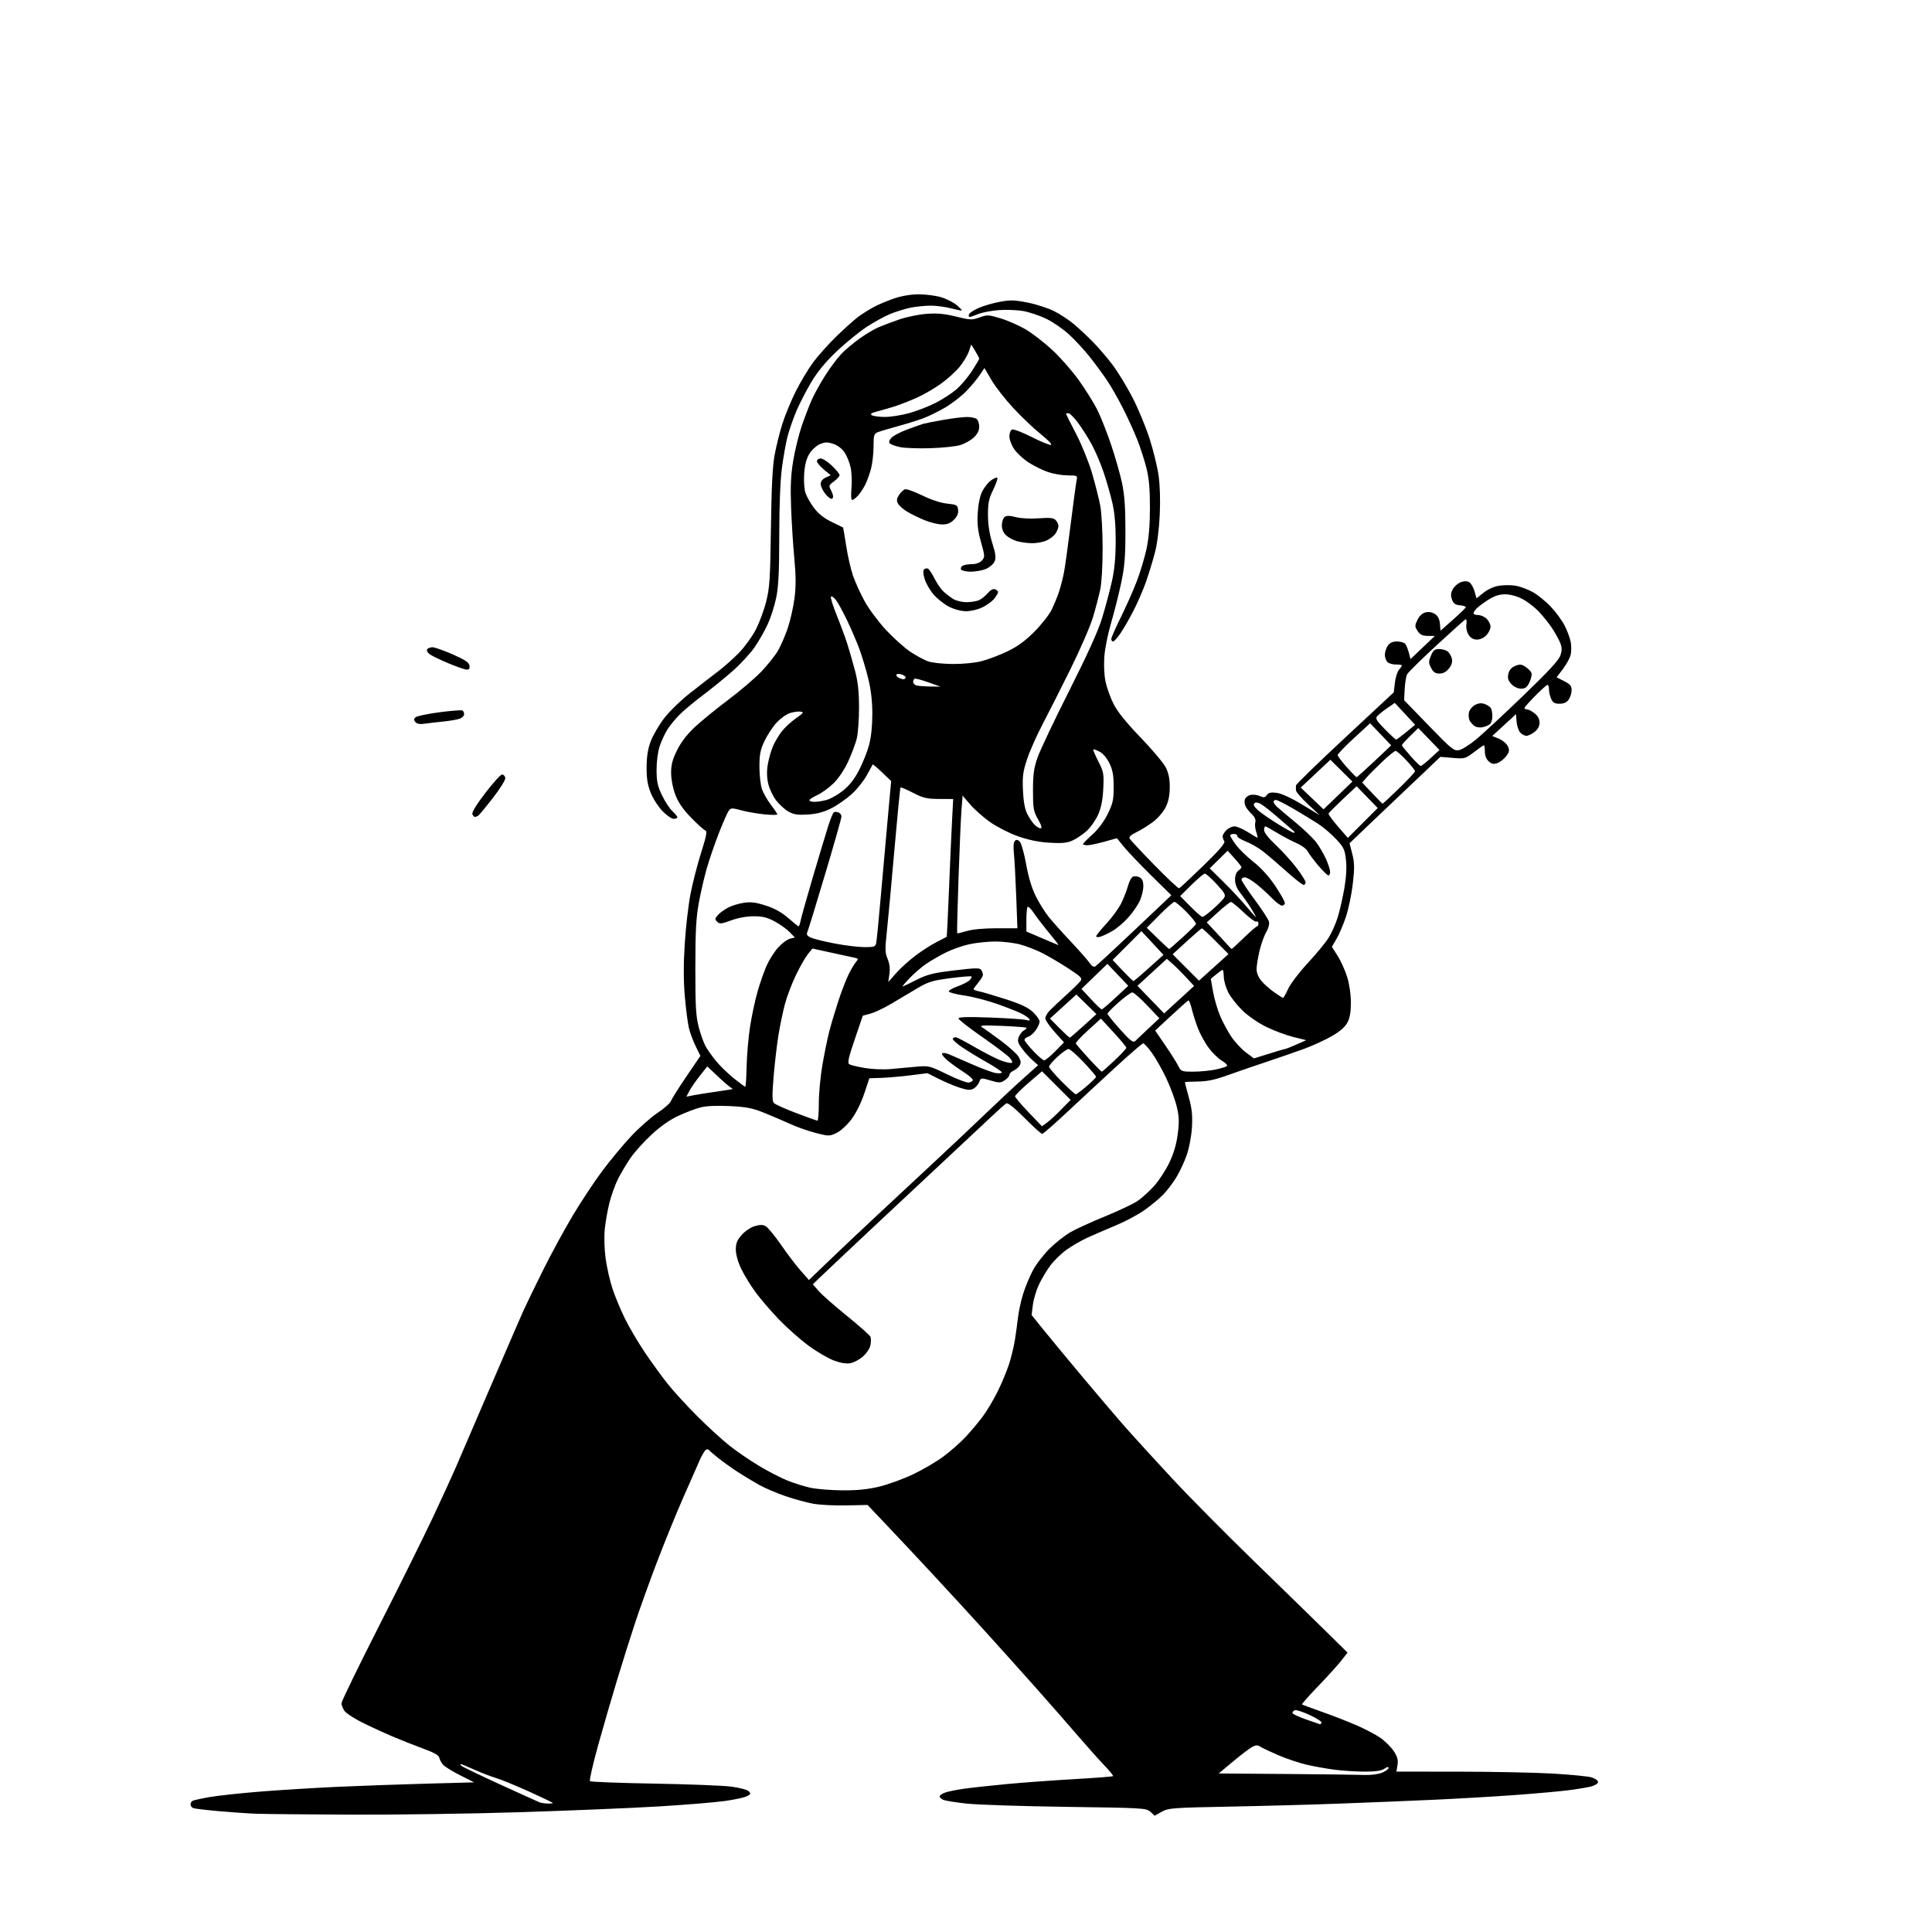 <svg version="1.1" xmlns="http://www.w3.org/2000/svg" xmlns:xlink="http://www.w3.org/1999/xlink" width="1024" height="1024" viewBox="0 0 1024 1024"><path stroke="none" fill="black" fill-rule="evenodd" d="M185.81,961.801C162.539,961.692 140.125,961.479 136.0,961.328C131.875,961.177 122.961,960.567 116.191,959.973C109.421,959.378 103.233,958.643 102.441,958.339C101.648,958.035 101.0,957.186 101.0,956.452C101.0,955.718 101.437,954.848 101.972,954.517C102.507,954.187 106.581,953.277 111.026,952.495C115.471,951.714 127.746,950.389 138.304,949.551C148.862,948.712 167.175,947.587 179.0,947.049C190.825,946.512 211.935,945.76 225.911,945.379L251.322,944.685L243.911,940.953C239.835,938.901 235.759,936.384 234.853,935.361C233.948,934.337 233.048,932.665 232.853,931.643C232.606,930.343 230.104,928.915 224.5,926.874C220.1,925.273 212.675,922.331 208.0,920.339C203.325,918.346 196.046,914.992 191.825,912.885C187.604,910.777 183.442,908.041 182.575,906.804C181.709,905.567 181.0,903.741 181.0,902.746C181.0,901.751 189.97,883.289 200.934,861.718C211.898,840.148 224.777,814.175 229.553,804.0C234.329,793.825 239.694,782.125 241.474,778.0C243.254,773.875 251.483,754.75 259.759,735.5C268.035,716.25 275.927,698.01 277.295,694.967C278.663,691.924 283.349,682.249 287.708,673.467C292.067,664.685 299.277,651.425 303.73,644.0C308.183,636.575 315.195,626.0 319.312,620.5C323.43,615.0 330.198,606.852 334.353,602.393C338.508,597.935 344.855,592.31 348.457,589.893C352.06,587.477 355.284,584.638 355.623,583.585C355.962,582.532 359.613,576.712 363.736,570.653L371.233,559.635L368.738,554.568C367.366,551.78 365.742,547.404 365.13,544.842C364.518,542.281 363.547,534.76 362.971,528.129C362.257,519.903 362.241,511.058 362.922,500.286C363.471,491.604 364.843,479.721 365.971,473.881C367.099,468.041 369.638,458.156 371.614,451.916C374.411,443.085 374.907,440.48 373.854,440.169C373.109,439.949 369.726,436.913 366.336,433.422C362.013,428.97 359.511,425.346 357.96,421.287C356.65,417.86 355.732,413.179 355.707,409.81C355.676,405.383 356.372,402.686 358.845,397.664C360.969,393.349 364.099,389.266 368.282,385.354C371.724,382.134 379.707,375.625 386.02,370.889C392.334,366.153 400.233,359.403 403.574,355.889C406.915,352.375 410.858,347.427 412.335,344.894C413.812,342.361 416.141,336.997 417.509,332.973C418.877,328.95 420.491,321.798 421.095,317.079C421.91,310.707 421.888,305.284 421.007,296.0C420.355,289.125 419.582,276.893 419.289,268.818C418.885,257.676 419.162,251.712 420.438,244.078C421.363,238.546 423.387,230.303 424.936,225.76C426.485,221.217 428.902,214.927 430.307,211.782C431.712,208.637 434.962,202.787 437.53,198.782C440.098,194.777 443.841,189.77 445.849,187.656C447.857,185.542 452.2,181.877 455.5,179.512C458.8,177.147 463.3,174.444 465.5,173.506C467.7,172.567 472.65,170.702 476.5,169.361C480.35,168.02 486.875,166.665 491.0,166.351C496.662,165.919 500.507,166.271 506.691,167.787C514.316,169.656 515.181,169.687 519.223,168.234C523.303,166.766 523.982,166.801 530.532,168.804C534.364,169.977 540.352,172.631 543.837,174.703C547.323,176.775 553.635,181.686 557.864,185.615C562.094,189.544 568.4,196.751 571.879,201.63C575.357,206.508 579.69,213.443 581.508,217.041C583.327,220.638 586.632,228.963 588.854,235.541C591.076,242.118 593.705,251.325 594.697,256.0C596.032,262.296 596.498,268.908 596.493,281.5C596.488,295.561 596.08,300.401 594.13,309.5C592.834,315.55 590.457,324.932 588.848,330.35C587.239,335.767 585.658,343.642 585.335,347.85C584.991,352.333 585.241,357.868 585.939,361.219C586.593,364.365 588.5,369.683 590.176,373.036C592.264,377.214 596.764,382.811 604.473,390.817C610.66,397.242 616.685,404.395 617.861,406.71C619.366,409.673 620.0,412.765 620,417.144C620,421.429 619.344,424.724 617.894,427.72C616.728,430.127 613.792,433.594 611.32,435.482C608.863,437.358 604.861,439.857 602.426,441.036C599.331,442.534 598.226,443.58 598.75,444.515C599.163,445.25 605.046,451.537 611.825,458.484C618.604,465.432 624.524,470.978 624.98,470.808C625.436,470.639 631.195,465.26 637.779,458.857C646.41,450.462 649.51,446.835 648.89,445.857C648.417,445.11 648.024,443.938 648.015,443.25C648.007,442.563 648.9,441.1 650.0,440.0C651.1,438.9 653.037,438 654.304,438.0C655.572,438 658.737,439.35 661.339,441C663.941,442.65 666.255,444 666.483,444C666.71,444 666.421,442.636 665.839,440.969C665.258,439.302 665.027,437.003 665.326,435.861C665.684,434.492 665.096,433.053 663.599,431.642C662.351,430.464 660.864,428.649 660.295,427.608C659.727,426.567 659.481,424.875 659.75,423.847C660.019,422.819 661.343,421.701 662.693,421.362C664.043,421.023 666.292,421.268 667.69,421.905C669.804,422.868 670.441,422.779 671.464,421.38C672.404,420.095 673.661,419.825 676.771,420.242C679.231,420.572 684.542,423.026 690.173,426.433L699.5,432.078L693.285,426.289C689.866,423.105 687,419.825 686.916,419.0C686.832,418.175 686.816,416.968 686.882,416.318C686.947,415.667 698.638,404.298 712.863,391.051L738.725,366.967L739.332,361.847C739.665,359.03 740.627,355.964 741.469,355.034C742.311,354.104 743.0,353.071 743.0,352.738C743.0,352.406 741.666,352.172 740.035,352.218C738.404,352.264 736.379,351.729 735.535,351.029C734.691,350.328 734,348.56 734,347.1C734,345.64 734.701,343.445 735.557,342.223C736.634,340.685 738.136,340 740.434,340.0C742.261,340 744.22,340.562 744.787,341.25C745.355,341.938 746.217,344.039 746.703,345.92L747.586,349.34L754.043,343.205L760.5,337.07L756.773,337.035C753.899,337.008 752.662,336.414 751.367,334.438C749.825,332.084 749.817,331.607 751.267,328.566C752.262,326.479 753.838,325.007 755.529,324.582C757.255,324.149 759.044,324.454 760.545,325.437C762.144,326.485 762.975,328.116 763.189,330.626L763.5,334.287L770.171,328.394C773.841,325.152 776.878,322.191 776.921,321.813C776.965,321.436 775.546,320.986 773.768,320.813C771.258,320.57 770.316,319.87 769.551,317.682C768.813,315.57 768.941,314.195 770.064,312.195C770.888,310.727 772.809,309.088 774.334,308.552C776.204,307.894 777.657,307.925 778.801,308.646C779.733,309.234 780.964,311.382 781.535,313.418L782.574,317.12L786.361,314.11C788.651,312.291 791.918,310.835 794.62,310.43C797.08,310.061 800.958,310.058 803.239,310.422C805.52,310.787 809.554,312.265 812.204,313.708C814.854,315.15 819.221,318.655 821.909,321.497C824.597,324.34 827.931,328.903 829.317,331.638C830.702,334.373 832.142,338.238 832.515,340.227C832.888,342.216 832.885,345.246 832.509,346.96C832.132,348.675 830.296,352.079 828.428,354.526L825.032,358.976L829.016,361.008C832.207,362.636 833.0,363.59 833.0,365.798C833,367.314 832.299,369.555 831.443,370.777C830.372,372.307 828.863,373 826.604,373.0C824.056,373 823.061,372.429 822.161,370.453C821.522,369.052 821,366.802 821.0,365.453C821.0,364.104 820.648,363 820.219,363C819.789,363 816.864,365.601 813.719,368.779C810.573,371.957 808.0,374.882 808.0,375.279C808.0,375.676 808.614,376.0 809.365,376C810.116,376 811.916,376.933 813.365,378.073C815.112,379.447 816,381.107 816.0,383C816.0,384.893 815.112,386.553 813.365,387.927C811.916,389.067 809.961,390.0 809.02,390C808.08,390 806.598,389.213 805.729,388.25C804.859,387.288 804.002,384.701 803.824,382.503L803.5,378.505L797.218,384.29L790.936,390.075L794.502,391.565C796.463,392.385 798.581,394.181 799.208,395.557C800.159,397.645 800.013,398.507 798.322,400.779C797.207,402.276 795.118,403.92 793.678,404.432C791.634,405.161 790.616,404.962 789.03,403.527C787.761,402.378 787,400.437 787.0,398.345C787.0,396.505 786.779,395.0 786.509,395C786.238,395 783.88,396.631 781.268,398.625C776.664,402.14 776.321,402.233 769.969,401.701L763.419,401.151L756.459,407.791C752.632,411.443 745.666,418.046 740.98,422.465C736.293,426.884 728.597,434.201 723.877,438.725L715.296,446.95L716.737,452.611C717.931,457.297 717.979,460.015 717.016,468.386C716.377,473.949 714.743,481.826 713.387,485.89C712.03,489.955 709.796,495.199 708.421,497.544L705.922,501.808L708.997,506.654C710.688,509.319 712.956,514.36 714.036,517.855C715.213,521.666 716,527.078 716,531.371C716,536.439 715.456,539.549 714.139,542.016C712.896,544.342 710.154,546.72 705.889,549.171C702.375,551.19 695.9,554.17 691.5,555.792C687.1,557.415 678.1,560.536 671.5,562.728C664.9,564.921 655.45,568.17 650.5,569.95C643.832,572.347 639.751,573.197 634.75,573.232C631.038,573.258 628.0,573.436 628.0,573.628C628.0,573.82 628.952,577.447 630.115,581.687C631.746,587.632 632.123,591.239 631.761,597.448C631.497,601.985 630.317,608.338 629.058,612.0C627.829,615.575 625.322,620.979 623.486,624.01C621.649,627.04 618.426,631.252 616.323,633.369C614.221,635.485 609.8,639.126 606.5,641.458C603.2,643.791 596.45,647.386 591.5,649.446C586.55,651.507 579.785,654.431 576.466,655.943C573.148,657.455 568.101,660.368 565.251,662.415C562.401,664.463 558.488,668.292 556.556,670.924C554.623,673.557 551.929,678.113 550.569,681.049C549.208,683.985 547.797,688.774 547.433,691.691L546.77,696.994L552.609,704.247C555.82,708.236 565.411,719.825 573.92,730.0C582.43,740.175 592.989,752.55 597.385,757.5C601.78,762.45 612.605,774.287 621.438,783.804C630.272,793.321 649.645,812.896 664.49,827.304C679.334,841.712 696.599,858.545 702.855,864.711L714.23,875.922L710.871,880.211C709.024,882.57 703.502,888.667 698.599,893.76C693.697,898.853 689.87,903.179 690.093,903.374C690.317,903.569 695.211,905.39 700.968,907.422C706.726,909.453 714.987,912.676 719.326,914.583C723.665,916.491 729.206,919.422 731.64,921.096C734.074,922.771 737.234,925.908 738.664,928.068C740.683,931.119 741.136,932.776 740.694,935.498L740.126,939.0L772.813,939.015C790.791,939.023 813.375,939.48 823.0,940.032C832.625,940.583 841.962,941.511 843.75,942.095C845.537,942.678 847,943.778 847,944.539C847,945.301 845.315,946.354 843.25,946.882C841.188,947.41 835.675,948.323 831.0,948.911C826.325,949.5 813.5,950.637 802.5,951.439C791.5,952.241 772.15,953.363 759.5,953.934C746.85,954.504 724.575,955.413 710.0,955.954C695.425,956.495 669.1,957.213 651.5,957.549C621.467,958.122 619.27,958.289 615.757,960.26L612.013,962.361L609.757,960.304C607.577,958.317 606.075,958.228 565.5,957.676C542.4,957.362 518.55,956.587 512.5,955.954C506.45,955.32 500.712,954.381 499.75,953.866C498.788,953.351 498.0,952.55 498.0,952.086C498.0,951.622 499.238,950.76 500.75,950.17C502.262,949.58 506.875,948.628 511.0,948.054C515.125,947.481 525.475,946.357 534.0,945.557C542.525,944.757 558.5,943.592 569.5,942.967C580.5,942.343 589.699,941.634 589.941,941.391C590.184,941.149 588.122,938.599 585.358,935.725C582.595,932.851 576.247,925.742 571.251,919.928C566.256,914.113 555.995,902.413 548.45,893.928C540.905,885.442 528.829,871.997 521.616,864.048C514.402,856.1 502.211,842.825 494.524,834.548C486.837,826.272 475.882,814.586 470.179,808.579L459.811,797.659L448.556,797.901C442.366,798.034 434.484,797.632 431.04,797.007C427.597,796.383 420.978,794.579 416.332,792.999C411.685,791.418 405.322,788.688 402.192,786.931C399.061,785.174 394.025,782.128 391.0,780.163C387.975,778.198 383.475,774.994 381.0,773.045C378.525,771.095 376.213,769.105 375.862,768.622C375.511,768.139 374.736,768.045 374.14,768.413C373.544,768.782 372.097,771.202 370.924,773.791C369.752,776.381 365.657,785.676 361.825,794.446C357.994,803.217 351.691,818.742 347.82,828.946C343.949,839.151 338.856,853.35 336.503,860.5C334.151,867.65 329.964,880.925 327.2,890.0C324.436,899.075 319.868,914.786 317.05,924.913C314.232,935.04 312.28,943.653 312.713,944.052C313.146,944.452 328.35,945.035 346.5,945.348C364.65,945.66 383.071,946.372 387.437,946.93C391.802,947.488 396.017,948.588 396.803,949.375C398.043,950.615 397.931,950.967 395.955,952.024C394.703,952.694 389.378,953.843 384.124,954.577C378.869,955.311 363.079,956.605 349.035,957.452C334.991,958.3 302.039,959.67 275.81,960.497C249.58,961.323 209.08,961.911 185.81,961.801zM290.25,955.921C291.762,955.964 293.0,955.827 293.0,955.615C293.0,955.403 287.266,952.646 280.257,949.488C273.248,946.331 265.382,943.115 262.777,942.341C260.172,941.568 255.065,939.599 251.427,937.967C247.79,936.335 244.541,935.0 244.207,935.0C243.873,935.0 244.028,935.414 244.55,935.919C245.073,936.425 254.275,940.857 265.0,945.77C275.725,950.682 285.175,954.958 286.0,955.272C286.825,955.585 288.738,955.878 290.25,955.921zM723.282,940.763C726.608,940.899 730.537,940.384 732.532,939.551C734.439,938.754 736.0,937.604 736.0,936.994C736.0,936.319 735.133,936.494 733.777,937.443C732.204,938.545 729.158,939.0 723.35,939.0C718.837,939.0 711.625,938.54 707.322,937.978C703.02,937.416 696.35,936.22 692.5,935.32C688.65,934.421 682.08,932.227 677.9,930.444C673.72,928.662 669.36,926.617 668.212,925.9C666.493,924.827 665.688,924.829 663.662,925.914C662.308,926.638 657.765,930.098 653.566,933.603L645.933,939.975L681.716,940.25C701.397,940.402 720.102,940.633 723.282,940.763zM699.691,913.921C699.796,913.964 700.134,913.593 700.442,913.095C700.749,912.597 697.992,910.781 694.313,909.059C690.635,907.338 687.035,906.156 686.313,906.434C685.591,906.711 685.0,907.364 685.0,907.885C685.0,908.407 688.263,909.96 692.25,911.338C696.237,912.715 699.586,913.878 699.691,913.921zM446.5,789.913C454.314,789.965 459.95,789.399 465.956,787.959C470.608,786.844 478.648,783.926 483.823,781.474C488.999,779.022 496.247,774.782 499.931,772.051C503.615,769.32 508.871,764.704 511.612,761.793C514.353,758.882 518.45,754.025 520.717,751.0C522.983,747.975 526.614,741.9 528.785,737.5C530.956,733.1 533.672,726.575 534.819,723.0C535.967,719.425 537.343,713.8 537.878,710.5C538.413,707.2 539.154,701.816 539.524,698.536C539.895,695.255 541.097,689.63 542.196,686.036C543.296,682.441 545.614,676.805 547.348,673.511C549.081,670.217 553.101,664.955 556.28,661.817C559.46,658.679 564.471,654.733 567.417,653.047C570.363,651.362 578.686,647.565 585.911,644.61C593.137,641.656 600.873,637.974 603.103,636.429C605.333,634.883 609.215,631.342 611.73,628.56C614.245,625.777 617.858,620.241 619.759,616.259C622.129,611.29 623.536,606.491 624.241,600.97C625.088,594.34 624.979,591.742 623.625,586.212C622.72,582.52 620.173,575.718 617.963,571.096C615.753,566.474 612.344,560.512 610.387,557.846C608.431,555.181 606.421,553.0 605.922,553.0C605.423,553.0 598.824,558.693 591.257,565.65C583.691,572.608 572.047,583.408 565.382,589.65C558.717,595.893 552.857,601.0 552.36,601.0C551.863,601.0 547.673,597.198 543.05,592.55C537.773,587.246 534.178,584.361 533.394,584.8C532.707,585.185 529.063,588.425 525.297,592.0C521.531,595.575 512.634,603.9 505.526,610.5C498.418,617.1 480.429,633.922 465.551,647.883C450.673,661.843 436.77,674.942 434.656,676.991L430.813,680.717L434.012,684.361C435.772,686.366 442.526,692.304 449.02,697.557C455.514,702.811 461.079,707.764 461.387,708.565C461.694,709.366 461.676,711.37 461.346,713.018C461.017,714.667 459.239,717.339 457.395,718.958C455.551,720.577 452.559,722.18 450.744,722.52C448.549,722.932 445.586,722.443 441.885,721.058C438.826,719.914 432.763,716.347 428.412,713.133C424.06,709.919 417.084,703.736 412.91,699.394C408.735,695.052 403.162,688.575 400.524,685.0C397.887,681.425 394.441,675.8 392.866,672.5C391.116,668.836 390.001,664.859 390.001,662.285C390,658.998 390.682,657.293 393.093,654.547C394.794,652.61 397.877,650.518 399.945,649.898C402.728,649.065 404.251,649.064 405.804,649.895C406.958,650.513 410.621,654.952 413.943,659.759C417.266,664.567 421.955,670.739 424.365,673.475L428.745,678.45L439.123,668.469C444.83,662.979 455.8,652.608 463.5,645.423C471.2,638.238 484.925,625.452 494.0,617.011C503.075,608.569 515.93,596.451 522.566,590.081C529.202,583.712 538.144,575.364 542.435,571.531L550.238,564.562L547.341,562.031C545.748,560.639 543.219,557.842 541.721,555.816C539.499,552.809 539.173,551.676 539.944,549.647C540.464,548.28 541.698,546.709 542.686,546.156C543.675,545.603 544.262,544.951 543.992,544.709C543.721,544.466 537.875,544.03 531.0,543.741C521.38,543.335 518.93,543.478 520.366,544.357C521.392,544.986 525.883,548.2 530.345,551.5C534.808,554.8 539.143,558.734 539.979,560.241C541.119,562.296 541.229,563.423 540.418,564.741C539.823,565.709 538.361,566.944 537.168,567.487C535.976,568.03 535.0,569.032 535.0,569.714C535.0,570.396 533.894,571.679 532.542,572.564C530.322,574.019 529.59,574.03 524.982,572.68C519.929,571.198 519.872,571.206 518.988,573.531C518.497,574.822 517.132,576.394 515.955,577.024C514.278,577.921 512.697,577.808 508.657,576.501C505.821,575.583 500.814,573.477 497.531,571.82L491.562,568.808L482.531,569.948C477.564,570.575 470.639,571.18 467.143,571.294L460.786,571.5L458.029,579.729C456.375,584.666 453.651,590.106 451.219,593.326C448.906,596.39 445.527,599.471 443.345,600.506C439.665,602.253 439.263,602.254 432.512,600.534C428.655,599.552 422.575,597.418 419.0,595.793C415.425,594.168 409.125,591.474 405.0,589.807C398.824,587.311 395.615,586.683 386.827,586.25C380.059,585.916 374.401,586.165 371.364,586.93C368.73,587.593 363.408,589.61 359.537,591.412C354.938,593.553 349.964,597.048 345.179,601.503C341.153,605.252 336.152,610.834 334.068,613.909C331.983,616.984 329.06,621.906 327.573,624.846C326.086,627.786 324.051,633.411 323.051,637.346C322.05,641.281 320.919,647.66 320.537,651.523C320.14,655.538 320.335,662.178 320.992,667.023C321.625,671.685 323.257,678.875 324.62,683.0C325.983,687.125 328.943,694.252 331.198,698.837C333.452,703.422 338.219,711.514 341.79,716.818C345.362,722.122 350.803,729.621 353.883,733.481C356.962,737.342 363.986,745.014 369.491,750.531C374.996,756.048 382.65,763.059 386.5,766.112C390.35,769.164 397.4,774.004 402.166,776.867C406.932,779.73 413.682,783.231 417.166,784.648C420.65,786.065 426.2,787.813 429.5,788.532C432.8,789.252 440.45,789.874 446.5,789.913zM554.88,595.055C556.321,594.012 559.74,590.866 562.477,588.064L567.454,582.97L559.869,575.385L552.284,567.8L545.142,573.947C541.214,577.328 538.0,580.533 538.0,581.07C538.0,581.607 541.208,585.4 545.13,589.499L552.259,596.951L554.88,595.055zM433.25,593.969C433.663,593.986 434.0,589.779 434.0,584.621C434.0,579.462 434.855,570.35 435.9,564.371C436.945,558.392 438.541,550.575 439.447,547.0C440.353,543.425 442.486,536.225 444.187,531.0C445.888,525.775 448.393,519.25 449.754,516.5C451.114,513.75 452.902,510.734 453.726,509.797C455.082,508.256 455,508.047 452.862,507.594C451.563,507.319 446.025,506.116 440.556,504.921L430.613,502.748L428.259,505.624C426.965,507.206 424.15,512.1 422.004,516.5C419.859,520.9 417.191,527.875 416.077,532.0C414.962,536.125 413.368,543.79 412.533,549.033C411.699,554.276 410.559,564.157 410.001,570.99C409.201,580.781 409.255,583.683 410.254,584.683C410.952,585.381 416.243,587.749 422.012,589.945C427.78,592.141 432.837,593.952 433.25,593.969zM367.658,580.495C369.771,580.076 375.55,579.166 380.5,578.473C385.45,577.78 389.024,577.165 388.442,577.106C387.86,577.048 384.567,574.352 381.124,571.116L374.863,565.232L370.871,570.282C368.676,573.059 366.19,576.665 365.348,578.294L363.816,581.257L367.658,580.495zM570.186,580.0C570.593,580.0 573.16,578.087 575.889,575.75C578.619,573.413 580.886,571.171 580.926,570.769C580.967,570.367 578.02,566.879 574.379,563.019C570.737,559.158 567.127,556.0 566.357,556.0C565.586,556.0 562.94,557.857 560.478,560.127C558.015,562.397 556.0,564.749 556.0,565.352C556.0,565.956 559.025,569.499 562.723,573.225C566.421,576.951 569.779,580.0 570.186,580.0zM395.0,575.99C395.275,575.992 395.599,571.158 395.721,565.247C395.842,559.336 396.673,549.788 397.567,544.03C398.461,538.271 400.258,529.884 401.56,525.391C402.861,520.899 405.019,514.754 406.353,511.736C407.688,508.719 410.415,504.44 412.414,502.227C414.412,500.015 417.223,497.91 418.66,497.549L421.272,496.894L418.563,494.066C417.073,492.511 413.54,489.979 410.711,488.439C406.692,486.252 404.249,485.64 399.534,485.639C395.821,485.638 391.206,486.476 387.535,487.819C382.29,489.736 381.394,489.822 380.102,488.531C378.811,487.239 378.867,486.804 380.567,484.925C381.63,483.749 384.086,481.978 386.023,480.989C387.961,480 391.685,478.87 394.299,478.478C397.93,477.933 400.662,478.283 405.884,479.963C410.582,481.473 414.296,483.541 417.77,486.58C420.549,489.011 423.031,491.0 423.286,491.0C423.541,491.0 424.039,489.538 424.391,487.75C424.744,485.962 427.758,475.275 431.089,464.0C434.42,452.725 438.048,440.692 439.151,437.261C440.253,433.829 441.53,430.79 441.988,430.508C442.445,430.225 443.535,430.268 444.41,430.604C445.284,430.939 446.0,431.908 446.0,432.755C446.0,433.603 442.159,447.167 437.464,462.898C432.769,478.629 428.529,492.456 428.042,493.625C427.31,495.383 427.618,495.961 429.828,496.969C431.298,497.639 436.999,499.045 442.498,500.094C447.997,501.142 455.076,502.0 458.229,502.0C463.372,502.0 464.009,501.768 464.421,499.75C464.673,498.512 465.787,487.15 466.895,474.5C468.003,461.85 469.68,443.057 470.622,432.738L472.334,413.977L467.573,409.415C464.955,406.907 462.699,404.999 462.559,405.177C462.42,405.355 461.019,407.903 459.446,410.839C457.872,413.776 454.287,418.276 451.479,420.839C448.67,423.403 443.799,426.799 440.653,428.386C436.581,430.441 433,431.396 428.217,431.705C422.896,432.048 420.773,431.739 418.0,430.217C416.075,429.161 413.079,426.449 411.342,424.191C409.595,421.921 407.704,417.849 407.111,415.081C406.384,411.693 406.352,408.368 407.012,404.788C407.548,401.88 408.755,397.7 409.694,395.5C410.633,393.3 412.706,389.803 414.302,387.729C415.897,385.654 419.294,382.504 421.851,380.729C425.964,377.872 426.239,377.463 424.233,377.178C422.986,377.001 420.428,377.364 418.549,377.984C416.669,378.604 413.476,380.945 411.451,383.186C409.427,385.427 406.585,389.789 405.136,392.88C402.971,397.498 402.504,399.926 402.517,406.5C402.526,410.9 403.129,416.207 403.858,418.294C404.588,420.381 406.718,424.097 408.592,426.553C410.466,429.008 412.0,431.303 412.0,431.652C412.0,432.001 408.962,431.996 405.25,431.64C401.538,431.284 396.025,430.325 393.0,429.509C387.966,428.152 387.394,428.168 386.252,429.701C385.566,430.622 383.234,435.905 381.07,441.44C378.906,446.975 376.029,455.328 374.677,460.002C373.326,464.676 371.396,473.0 370.389,478.5C368.94,486.417 368.556,493.604 368.546,513.0C368.536,533.589 368.827,538.617 370.37,544.5C371.38,548.35 373.062,552.992 374.108,554.815C375.154,556.639 377.695,560.166 379.755,562.654C381.815,565.142 385.975,569.159 389.0,571.581C392.025,574.003 394.725,575.987 395.0,575.99zM513.422,573.786C514.479,573.629 515.468,573.05 515.62,572.5C515.772,571.95 513.557,570.005 510.698,568.178C507.839,566.352 503.953,563.548 502.063,561.949C500.172,560.35 498.952,558.715 499.351,558.316C499.75,557.917 501.297,558.092 502.788,558.705C504.28,559.319 509.775,561.707 515.0,564.012C520.225,566.318 525.962,568.442 527.75,568.733C529.538,569.024 530.989,568.865 530.977,568.381C530.964,567.896 527.36,565.475 522.968,563.0C518.577,560.525 512.625,556.895 509.742,554.932C506.859,552.97 504.725,550.948 505.0,550.439C505.275,549.93 506.126,549.657 506.89,549.833C507.655,550.009 512.461,552.565 517.569,555.514C522.677,558.463 528.801,561.535 531.178,562.34C533.555,563.145 535.871,563.575 536.325,563.296C536.779,563.017 536.152,561.727 534.933,560.428C533.713,559.13 527.154,554.194 520.357,549.46C513.561,544.726 508.0,540.367 508.0,539.774C508.0,539.02 513.053,538.883 524.75,539.317C533.962,539.659 542.583,540.248 543.906,540.627C545.611,541.114 546.103,540.975 545.593,540.15C545.197,539.51 543.441,538.245 541.689,537.339C539.938,536.434 534.229,534.158 529.003,532.283C523.776,530.407 515.773,528.328 511.217,527.663C506.662,526.998 502.896,526.014 502.85,525.477C502.803,524.94 504.925,523.727 507.564,522.783C510.203,521.839 513.041,520.387 513.872,519.557C514.702,518.727 515.156,517.823 514.882,517.548C514.607,517.274 509.531,517.686 503.601,518.464C494.169,519.702 491.987,520.374 486.16,523.83C482.497,526.002 476.35,529.655 472.5,531.946C468.65,534.238 463.656,536.612 461.401,537.223L457.303,538.334L453.056,550.799C449.698,560.654 449.085,563.435 450.128,564.079C450.854,564.528 454.581,565.423 458.411,566.069C462.268,566.72 468.302,566.966 471.937,566.621C475.547,566.279 481.65,565.725 485.5,565.391C492.331,564.797 492.73,564.895 502.0,569.427C507.225,571.982 512.365,573.944 513.422,573.786zM583.989,567.975C584.27,567.962 587.312,565.295 590.75,562.048C594.188,558.802 596.991,555.775 596.98,555.323C596.969,554.87 593.931,551.212 590.23,547.193L583.5,539.887L576.706,546.062C572.97,549.459 570.045,552.601 570.206,553.045C570.368,553.49 573.42,557.036 576.989,560.926C580.558,564.817 583.708,567.989 583.989,567.975zM632.476,568.0C636.01,568.0 641.286,567.502 644.201,566.893C647.115,566.284 649.866,565.446 650.314,565.03C650.761,564.613 649.551,563.342 647.623,562.205C645.696,561.068 642.524,557.969 640.574,555.319C638.624,552.669 636.08,548.025 634.92,545.0C633.76,541.975 632.297,537.361 631.668,534.746C631.039,532.131 630.227,530.106 629.862,530.246C629.498,530.386 625.387,534.035 620.728,538.357L612.257,546.213L617.496,553.857C620.377,558.06 623.481,562.962 624.393,564.75C626.004,567.907 626.234,568.0 632.476,568.0zM553.453,562.0C554.07,562.0 556.681,559.862 559.255,557.248L563.936,552.497L559.011,546.998C556.303,543.974 554.067,540.736 554.043,539.802C554.019,538.867 555.013,537.038 556.25,535.737C557.487,534.435 561.425,530.723 565.0,527.487C568.575,524.25 572.044,520.855 572.709,519.941C573.758,518.499 572.893,517.612 566.161,513.227C561.895,510.449 555.707,506.804 552.41,505.129C549.113,503.454 543.753,501.389 540.498,500.541C537.243,499.694 531.412,499.008 527.54,499.017C523.668,499.027 517.52,499.666 513.878,500.438C510.236,501.21 504.55,503.208 501.242,504.878C497.935,506.547 493.265,509.249 490.864,510.882C488.464,512.515 484.475,515.964 482.0,518.548C479.525,521.132 477.95,523.078 478.5,522.873C479.05,522.668 482.449,521.019 486.053,519.21C491.546,516.452 494.757,515.662 505.91,514.324C517.214,512.969 519.346,512.937 520.092,514.114C520.574,514.876 520.976,516.028 520.985,516.673C520.993,517.319 519.875,519.184 518.5,520.818C517.125,522.452 516.0,524.025 516.0,524.315C516.0,524.604 517.462,525.146 519.25,525.518C521.038,525.89 527.338,527.756 533.25,529.665C541.129,532.208 544.935,534.016 547.5,536.435C549.425,538.251 551.0,540.514 551.0,541.464C551.0,542.414 550.088,544.472 548.974,546.036C547.86,547.601 546.06,549.164 544.974,549.508C543.888,549.853 543.0,550.587 543.0,551.14C543.0,551.692 545.1,554.362 547.666,557.072C550.232,559.782 552.836,562.0 553.453,562.0zM664.611,560.975C664.672,560.989 668.267,559.875 672.599,558.5C676.931,557.125 680.761,556.0 681.11,556.0C681.458,556.0 684.126,554.949 687.038,553.663L692.333,551.327L685.416,549.606C681.612,548.66 675.167,546.248 671.093,544.247C666.847,542.16 661.462,538.434 658.472,535.516C655.604,532.715 652.239,528.428 650.995,525.989C649.75,523.55 648.687,519.855 648.633,517.777C648.578,515.7 648.301,514.016 648.017,514.036C647.733,514.056 646.207,515.129 644.627,516.421L641.755,518.771L642.936,525.555C643.586,529.287 645.251,535.033 646.637,538.325C648.023,541.617 650.698,546.603 652.583,549.405C654.468,552.207 657.921,555.951 660.255,557.725C662.59,559.499 664.55,560.961 664.611,560.975zM601.669,551.774C602.377,551.073 605.554,548.072 608.728,545.105L614.5,539.71L607.985,532.855C604.401,529.085 600.884,526.0 600.168,526.0C599.452,526.0 596.196,528.35 592.933,531.222C589.67,534.095 587.0,536.83 587.0,537.301C587.0,537.772 590.011,541.507 593.69,545.602C599.127,551.653 600.622,552.809 601.669,551.774zM567.0,549.951C567.275,549.949 570.566,547.146 574.314,543.723L581.127,537.5L575.814,532.304L570.5,527.109L563.5,533.48L556.5,539.851L561.5,544.904C564.25,547.683 566.725,549.954 567.0,549.951zM624.95,529.86L632.898,522.59L628.699,518.045C626.39,515.545 623.14,512.308 621.479,510.851L618.457,508.202L610.659,515.351L602.861,522.5L609.931,529.815L617.002,537.131L624.95,529.86zM583.944,535.0C584.301,535.0 587.61,532.188 591.297,528.75L598.001,522.5L592.478,516.678L586.954,510.857L580.072,517.501L573.191,524.144L578.243,529.572C581.021,532.557 583.587,535.0 583.944,535.0zM680.006,528.914C680.284,528.961 681.518,526.807 682.747,524.128C683.976,521.448 688.614,515.345 693.052,510.566C697.491,505.787 702.461,499.767 704.097,497.188C705.733,494.61 707.943,489.682 709.007,486.237C710.072,482.792 711.65,475.9 712.514,470.921C713.552,464.937 713.849,459.787 713.39,455.728C712.769,450.243 712.207,449.066 708.118,444.696C705.601,442.005 701.282,438.343 698.521,436.56C695.759,434.776 689.914,431.22 685.532,428.658C681.149,426.096 676.986,424.0 676.282,424.0C675.577,424.0 675.0,424.432 675.0,424.961C675.0,425.49 675.868,426.727 676.928,427.711C677.988,428.695 682.407,432.419 686.746,435.987C691.086,439.555 695.998,444.28 697.661,446.487C699.325,448.694 701.656,452.695 702.843,455.377C704.029,458.06 705.0,461.097 705.0,462.127C705.0,463.157 704.585,464.0 704.077,464.0C703.57,464.0 701.156,461.637 698.714,458.75C696.271,455.863 693.729,452.458 693.066,451.184C692.402,449.911 689.773,447.974 687.223,446.881C684.674,445.789 680.034,443.343 676.913,441.447C673.792,439.551 670.96,438.0 670.619,438.0C670.279,438.0 670.0,438.918 670.0,440.04C670.0,441.248 672.492,444.409 676.111,447.79C679.472,450.931 684.422,456.38 687.111,459.899C689.8,463.419 692.0,466.906 692.0,467.649C692.0,468.392 691.503,469.0 690.896,469.0C690.29,469.0 686.127,465.714 681.646,461.698C677.166,457.682 671.574,452.908 669.219,451.09C666.865,449.271 662.815,446.961 660.219,445.956C657.624,444.951 655.612,443.65 655.75,443.064C655.887,442.479 655.1,442.0 654,442.0C652.9,442.0 652.0,442.361 652.0,442.803C652.0,443.245 653.371,445.47 655.046,447.748C656.721,450.026 660.938,454.127 664.417,456.861C668.435,460.018 672.613,464.628 675.871,469.5C678.692,473.717 681.0,477.805 681.0,478.584C681.0,479.363 680.325,480.0 679.499,480.0C678.673,480.0 676.216,478.164 674.037,475.919C671.859,473.675 668.147,470.304 665.789,468.429C663.43,466.554 660.712,465.015 659.75,465.01C658.788,465.004 658.013,465.562 658.029,466.25C658.046,466.938 661.206,471.739 665.053,476.919C668.9,482.1 672.291,487.311 672.589,488.5C672.902,489.747 672.277,492.111 671.111,494.087C670,495.97 668.402,500.434 667.56,504.006C666.718,507.578 666.023,511.928 666.015,513.673C666.006,515.641 666.979,518.01 668.577,519.909C669.994,521.593 673.031,524.288 675.327,525.899C677.622,527.509 679.728,528.866 680.006,528.914zM474.916,515.824C477.179,513.251 481.829,509.043 485.25,506.471C488.671,503.899 493.727,500.662 496.485,499.277C499.243,497.892 501.61,496.666 501.744,496.553C501.878,496.439 502.428,485.355 502.966,471.923C503.504,458.49 504.229,442.1 504.577,435.5L505.211,423.5L497.689,423.46C491.222,423.425 489.291,422.968 483.926,420.201C480.493,418.431 477.508,417.159 477.292,417.374C477.076,417.59 475.59,432.782 473.988,451.133C472.387,469.485 470.582,489.0 469.977,494.5C469.036,503.059 469.104,505.04 470.451,508.247C471.502,510.751 471.822,513.406 471.413,516.247L470.802,520.5L474.916,515.824zM600.763,520.0C601.022,520.0 604.705,516.872 608.947,513.048L616.659,506.096L610.824,499.811L604.99,493.526L597.348,501.168L589.707,508.81L594.998,514.405C597.909,517.482 600.503,520.0 600.763,520.0zM643.302,512.728L651.125,505.676L644.339,498.838C640.607,495.077 637.317,492.015 637.027,492.034C636.737,492.053 633.129,495.156 629.009,498.929L621.519,505.789L628.499,512.784L635.479,519.78L643.302,512.728zM580.499,512.239C581.205,511.833 590.568,503.175 601.306,493.0L620.83,474.5L610.165,463.994C604.299,458.216 597.809,451.415 595.742,448.881L591.983,444.273L585.263,446.137C581.567,447.161 577.521,448.0 576.272,448.0C575.022,448.0 574.0,447.731 574.0,447.403C574.0,447.074 576.236,444.795 578.969,442.338C582.053,439.565 585.139,435.432 587.101,431.446C589.844,425.874 590.263,423.973 590.263,417.099C590.263,410.942 589.765,408.146 588.029,404.56C586.69,401.793 584.598,399.326 582.805,398.399C581.16,397.548 579.652,397.015 579.454,397.213C579.256,397.411 580.461,400.256 582.133,403.536C584.961,409.087 585.143,410.089 584.758,418.0C584.469,423.951 583.658,428.072 582.053,431.742C580.792,434.625 578.025,438.552 575.903,440.469C573.781,442.386 570.347,444.683 568.272,445.573C565.361,446.822 562.56,447.066 556.0,446.64C550.238,446.266 544.84,445.135 539.244,443.128C534.703,441.499 528.105,438.11 524.582,435.596C521.06,433.082 516.382,428.926 514.188,426.359L510.199,421.692L509.611,429.096C509.288,433.168 508.579,449.523 508.036,465.441C507.493,481.359 507.171,494.505 507.321,494.654C507.471,494.804 509.781,494.268 512.456,493.463C515.446,492.563 521.54,492.0 528.285,492.0L539.252,492.0L538.605,474.75C538.248,465.262 537.695,455.094 537.376,452.153C537.012,448.807 537.209,446.391 537.904,445.696C538.718,444.882 539.41,444.982 540.497,446.069C541.313,446.884 542.835,452.292 543.88,458.086C545.126,464.998 546.889,470.835 549.006,475.06C550.781,478.602 553.862,483.525 555.852,486.0C557.843,488.475 563.17,494.421 567.689,499.214C572.208,504.006 576.651,509.064 577.561,510.453C578.6,512.039 579.694,512.703 580.499,512.239zM619.68,503.0C619.834,503.0 623.007,500.249 626.73,496.886C630.454,493.523 633.665,490.328 633.867,489.785C634.068,489.243 631.834,486.37 628.901,483.4C625.968,480.43 623.091,478.0 622.507,478.0C621.924,478.0 618.374,481.096 614.62,484.879L607.793,491.759L613.596,497.379C616.788,500.471 619.526,503.0 619.68,503.0zM652.818,502.962C652.993,502.983 655.918,500.301 659.318,497.002C662.718,493.704 665.837,491.004 666.25,491.002C666.663,491.001 667.0,490.298 667.0,489.441C667.0,488.584 666.547,488.162 665.992,488.505C665.438,488.847 662.36,486.624 659.152,483.564C655.944,480.504 652.91,478.021 652.41,478.046C651.909,478.071 648.824,480.522 645.554,483.492L639.609,488.893L644.578,494.196C647.311,497.113 650.211,500.27 651.023,501.212C651.836,502.154 652.643,502.941 652.818,502.962zM560.872,500.895C561.077,500.953 560.644,500.212 559.91,499.25C559.176,498.288 556.724,495.25 554.462,492.5C552.199,489.75 549.217,485.815 547.835,483.755C546.453,481.696 545.025,480.308 544.661,480.672C544.298,481.036 544.0,484.12 544.0,487.526L544.0,493.718L552.25,497.255C556.788,499.2 560.668,500.838 560.872,500.895zM583.25,496.464C582.013,496.833 581.0,496.737 581.0,496.251C581.0,495.766 583.476,492.698 586.502,489.434C589.528,486.17 593.083,481.25 594.404,478.5C595.724,475.75 597.303,471.634 597.913,469.353C598.523,467.072 599.724,464.936 600.583,464.606C601.442,464.277 603.012,464.471 604.072,465.039C605.453,465.777 605.994,467.126 605.978,469.785C605.966,471.828 605.127,475.3 604.113,477.5C603.099,479.7 600.364,483.645 598.036,486.266C595.707,488.887 591.934,492.103 589.651,493.412C587.368,494.721 584.487,496.094 583.25,496.464zM637.312,486.0C637.797,486.0 640.256,484.184 642.777,481.965C645.298,479.746 647.947,477.093 648.664,476.07C649.82,474.419 649.386,473.574 644.834,468.604C642.011,465.522 639.206,463.017 638.601,463.037C637.995,463.057 634.802,465.743 631.504,469.006L625.508,474.939L630.97,480.47C633.974,483.511 636.828,486.0 637.312,486.0zM665.592,486.0C665.784,486.0 664.717,484.02 663.221,481.6C661.724,479.18 659.173,475.532 657.55,473.493C655.547,470.977 654.6,468.659 654.6,466.276C654.6,464.126 655.259,462.284 656.3,461.523C657.235,460.839 658.0,459.993 658.0,459.643C658.0,459.292 656.352,457.181 654.337,454.951L650.674,450.897L645.925,455.574L641.176,460.251L648.406,467.376C652.382,471.294 657.797,477.087 660.439,480.25C663.081,483.413 665.4,486.0 665.592,486.0zM722.301,436.184L730.216,428.269L724.625,422.497L719.035,416.725L711.767,423.546C707.77,427.297 704.352,430.729 704.171,431.171C703.99,431.614 706.214,434.703 709.114,438.037L714.386,444.099L722.301,436.184zM685.917,441.41C686.146,441.185 686.146,440.867 685.917,440.705C685.688,440.542 682.125,437.455 678.0,433.845C673.875,430.235 669.439,426.726 668.143,426.048C666.58,425.231 665.45,425.15 664.791,425.809C664.132,426.468 664.792,427.69 666.749,429.434C668.372,430.88 673.255,434.259 677.6,436.942C681.945,439.625 685.688,441.636 685.917,441.41zM551.469,439.0C552.475,439.0 552.119,437.688 550.18,434.25C547.745,429.935 547.5,428.539 547.5,419.0C547.5,410.547 547.963,407.159 549.874,401.624C551.179,397.842 558.703,381.961 566.594,366.332C576.126,347.451 581.973,334.57 584.018,327.943C585.71,322.457 588.039,313.813 589.193,308.734C590.696,302.119 591.304,295.955 591.336,287.0C591.367,278.502 590.816,272.005 589.613,266.708C588.641,262.423 586.538,255.05 584.941,250.324C583.343,245.599 580.461,238.866 578.536,235.364C576.61,231.861 573.356,226.746 571.304,223.998C569.252,221.249 566.994,219 566.287,219.0C565.579,219.0 565.0,219.148 565.0,219.33C565.0,219.511 567.436,224.348 570.413,230.08C573.406,235.841 577.188,245.195 578.872,251.0C580.547,256.775 582.476,264.425 583.158,268.0C583.84,271.575 584.406,281.7 584.415,290.5C584.425,299.835 583.896,308.999 583.146,312.5C582.438,315.8 580.729,322.325 579.348,327.0C577.968,331.675 572.608,344.05 567.437,354.5C562.267,364.95 555.556,378.225 552.524,384.0C549.492,389.775 545.84,398.009 544.408,402.297C542.208,408.885 541.862,411.443 542.178,418.797C542.42,424.446 543.173,428.768 544.325,431.115C545.301,433.103 546.995,435.691 548.089,436.865C549.183,438.039 550.704,439.0 551.469,439.0zM357.037,434.0C355.958,434.0 353.255,432.107 351.031,429.793C348.808,427.478 346.013,423.091 344.821,420.043C343.21,415.923 342.668,412.445 342.713,406.5C342.756,400.86 343.407,396.836 344.919,392.857C346.098,389.754 349.233,384.348 351.886,380.844C354.538,377.341 360.711,371.319 365.604,367.462C370.497,363.606 377.166,358.437 380.424,355.975C383.681,353.514 388.747,349.025 391.68,346.0C394.614,342.975 398.578,337.524 400.489,333.887C402.401,330.251 404.915,323.501 406.077,318.887C407.937,311.503 408.239,306.852 408.603,280.0C408.897,258.323 409.464,247.078 410.564,241.126C411.415,236.52 413.265,229.095 414.675,224.626C416.085,220.157 419.262,212.45 421.735,207.5C424.208,202.55 428.391,195.575 431.03,192.0C433.669,188.425 439.355,182.099 443.664,177.942C447.974,173.785 453.075,169.23 455.0,167.819C456.925,166.408 460.525,164.147 463.0,162.795C465.475,161.443 470.4,159.361 473.944,158.168C477.979,156.811 482.865,156 487.013,156.0C490.656,156 495.947,156.686 498.771,157.525C501.595,158.363 505.296,160.219 506.995,161.649C508.694,163.079 509.952,164.381 509.791,164.542C509.629,164.704 507.037,164.198 504.031,163.418C501.024,162.638 496.249,162.0 493.419,162C490.588,162 485.932,162.444 483.072,162.986C480.211,163.529 475.268,165.024 472.086,166.309C468.905,167.594 463.062,170.799 459.102,173.432C455.142,176.065 448.1,181.817 443.454,186.215C437.789,191.578 433.394,196.894 430.112,202.356C427.42,206.835 423.818,213.809 422.109,217.853C420.4,221.898 418.293,227.938 417.428,231.277C416.563,234.615 415.222,242.107 414.447,247.924C413.558,254.599 413.032,267.83 413.02,283.792C413.005,302.904 412.613,310.957 411.417,316.746C410.547,320.961 408.573,327.191 407.031,330.591C405.489,333.992 402.377,339.5 400.114,342.832C397.852,346.163 392.513,351.958 388.25,355.709C383.988,359.46 376.9,365.222 372.5,368.514C368.1,371.806 362.623,376.365 360.329,378.645C358.035,380.924 355.071,384.524 353.743,386.645C352.415,388.765 350.579,392.718 349.664,395.428C348.692,398.307 348,403.505 348.001,407.928C348.001,414.201 348.493,416.529 350.869,421.5C352.447,424.8 354.921,428.591 356.369,429.924C357.816,431.258 359.0,432.72 359.0,433.174C359.0,433.628 358.117,434.0 357.037,434.0zM251.719,432.985C251.289,432.993 250.678,432.324 250.36,431.497C250.005,430.571 252.658,426.249 257.265,420.247C261.38,414.886 265.36,410.5 266.109,410.5C266.859,410.5 267.625,411.292 267.812,412.26C268.006,413.272 265.27,417.735 261.373,422.76C257.646,427.567 254.124,431.831 253.548,432.235C252.972,432.639 252.148,432.976 251.719,432.985zM701.5,428.965C701.5,428.984 704.942,425.678 709.149,421.618L716.797,414.237L710.961,408.461L705.124,402.686L697.268,410.061L689.411,417.437L695.456,423.184C698.78,426.344 701.5,428.946 701.5,428.965zM732.814,425.967C732.987,425.985 736.925,422.32 741.564,417.822C746.204,413.324 750.0,409.254 750.0,408.779C750.0,408.303 747.913,405.684 745.363,402.957C742.813,400.231 740.266,398.0 739.704,398.0C739.141,398.0 735.947,400.587 732.605,403.75C729.263,406.913 725.509,410.691 724.263,412.146L721.997,414.792L727.249,420.363C730.137,423.428 732.641,425.95 732.814,425.967zM431.75,424.994C433.262,424.991 436.167,424.526 438.203,423.96C440.24,423.395 444.092,421.205 446.762,419.094C450.062,416.485 452.773,413.052 455.224,408.378C457.207,404.595 459.621,398.575 460.588,395.0C461.715,390.835 462.348,384.907 462.349,378.5C462.35,371.584 461.672,365.724 460.151,359.5C458.94,354.55 456.762,347.35 455.309,343.5C453.857,339.65 450.94,332.9 448.828,328.5C446.716,324.1 444.121,319.382 443.062,318.015C442.003,316.648 440.828,315.839 440.45,316.217C440.072,316.594 441.405,320.958 443.411,325.913C445.417,330.869 447.964,337.753 449.07,341.212C450.176,344.67 452.027,351.1 453.184,355.5C454.73,361.382 455.29,366.545 455.299,375.0C455.305,381.325 454.774,388.703 454.119,391.395C453.463,394.087 451.407,399.579 449.55,403.598C447.488,408.061 444.435,412.596 441.707,415.247C439.251,417.634 435.386,420.424 433.12,421.446C430.854,422.468 429.0,423.685 429.0,424.152C429.0,424.618 430.238,424.997 431.75,424.994zM719.0,411.909C719.275,411.919 723.519,408.133 728.431,403.494L737.361,395.06L731.773,389.201L726.185,383.342L717.592,391.254C712.867,395.605 709.0,399.624 709.0,400.185C709.0,400.746 711.138,403.609 713.75,406.547C716.362,409.485 718.725,411.898 719.0,411.909zM753.027,406.0C753.432,406.0 755.83,404.087 758.356,401.75L762.947,397.5L757.327,391.686L751.707,385.871L747.354,390.144C744.959,392.494 743.002,394.66 743.004,394.958C743.006,395.256 745.096,397.863 747.649,400.75C750.201,403.637 752.621,406.0 753.027,406.0zM773.307,397.589C774.895,397.271 778.963,394.726 782.347,391.933C785.731,389.14 796.91,378.764 807.189,368.877C820.601,355.975 826.205,349.909 827.036,347.391C827.936,344.664 827.91,343.172 826.917,340.691C826.214,338.936 824.307,335.475 822.678,333.0C821.049,330.525 817.868,326.55 815.608,324.166C813.349,321.782 809.377,318.745 806.783,317.416C803.936,315.958 800.347,315.0 797.729,315.0C794.689,315.0 792.062,315.843 788.946,317.82C786.501,319.371 783.712,321.429 782.75,322.392C781.788,323.355 781.0,324.561 781.0,325.071C781.0,325.582 782.125,326.0 783.5,326.0C784.875,326.0 786.9,326.9 788.0,328.0C789.1,329.1 790.0,330.983 790.0,332.186C790.0,333.388 789.022,335.413 787.826,336.686C786.556,338.037 784.485,339.0 782.849,339.0C780.963,339.0 779.51,338.182 778.409,336.502C777.435,335.015 776.952,332.778 777.217,330.975C777.461,329.309 777.294,328.071 776.844,328.223C776.395,328.375 769.459,334.575 761.432,342.0C753.404,349.425 746.389,356.321 745.843,357.325C745.296,358.329 744.703,361.839 744.525,365.125L744.201,371.099L757.311,384.633C769.364,397.076 770.653,398.119 773.307,397.589zM739.984,392.0C740.288,392.0 742.676,390.232 745.291,388.071L750.046,384.142L744.651,378.346L739.256,372.551L735.151,375.396C732.893,376.96 730.511,378.885 729.857,379.672C728.893,380.834 729.679,382.125 734.051,386.551C737.01,389.548 739.68,392.0 739.984,392.0zM785.994,385.413C784.622,385.729 782.718,385.521 781.762,384.951C780.807,384.381 779.558,383.043 778.988,381.978C778.418,380.913 778.24,378.891 778.593,377.486C778.946,376.08 780.419,374.325 781.867,373.585C783.699,372.65 785.252,372.524 786.972,373.17C788.331,373.681 789.787,374.64 790.206,375.3C790.626,375.96 790.976,377.907 790.985,379.628C790.993,381.348 790.435,383.224 789.744,383.797C789.054,384.37 787.366,385.098 785.994,385.413zM224.921,383.6C222.517,383.948 220.954,383.65 220.159,382.692C219.238,381.582 219.28,381.012 220.347,380.127C221.102,379.5 226.783,378.32 232.971,377.504C239.16,376.688 244.623,376.267 245.111,376.569C245.6,376.871 246.0,377.778 246.0,378.584C246.0,379.39 244.988,380.433 243.75,380.901C242.512,381.369 238.575,382.052 235.0,382.418C231.425,382.784 226.89,383.316 224.921,383.6zM806.19,365.0C804.478,365.0 802.446,364.039 801.077,362.582C799.319,360.71 798.953,359.489 799.461,357.179C799.907,355.146 801.052,353.807 803.052,352.978C805.516,351.958 806.4,352.032 808.548,353.439C809.956,354.362 811.372,355.806 811.696,356.649C812.019,357.492 811.552,359.716 810.658,361.591C809.372,364.289 808.439,365.0 806.19,365.0zM493.0,363.857L498.5,363.947L492.0,361.63C488.425,360.355 485.163,359.494 484.75,359.715C484.337,359.937 484.0,360.733 484.0,361.486C484.0,362.238 484.788,363.059 485.75,363.311C486.712,363.562 489.975,363.808 493.0,363.857zM478.75,359.985C479.438,359.993 480.0,359.58 480.0,359.067C480.0,358.554 479.066,357.838 477.925,357.476C476.783,357.114 475.559,357.108 475.204,357.463C474.848,357.818 475.22,358.527 476.029,359.039C476.838,359.551 478.062,359.976 478.75,359.985zM762.953,357.0C760.743,357.0 759.683,356.288 758.507,354.013C757.138,351.365 757.129,350.627 758.43,347.513C759.624,344.657 760.433,344.0 762.758,344.0C764.331,344.0 766.354,344.562 767.254,345.25C768.154,345.938 769.166,347.644 769.502,349.043C769.927,350.811 769.464,352.412 767.984,354.293C766.543,356.125 764.916,357.0 762.953,357.0zM247.32,354.911C246.319,354.862 242.089,353.4 237.921,351.661C233.752,349.922 229.288,347.794 228,346.931C226.62,346.005 225.958,344.877 226.388,344.181C226.79,343.531 228.104,343.029 229.309,343.064C230.514,343.099 235.325,344.808 240.0,346.862C246.561,349.745 248.573,351.099 248.82,352.798C249.052,354.401 248.644,354.976 247.32,354.911zM504.856,351.93C510.403,351.971 516.712,351.352 520.356,350.408C523.735,349.532 529.875,347.192 534.0,345.207C539.35,342.633 543.423,339.663 548.208,334.848C551.898,331.135 555.998,325.938 557.32,323.299C558.642,320.66 560.455,316.25 561.349,313.5C562.244,310.75 563.426,306.099 563.978,303.164C564.53,300.229 566.117,288.754 567.505,277.664C568.893,266.574 570.283,256.262 570.594,254.75C571.154,252.026 571.108,252 565.829,251.967C562.898,251.949 558.211,251.143 555.413,250.176C552.615,249.209 548.054,246.96 545.278,245.178C542.501,243.397 539.053,240.241 537.615,238.166C536.174,236.086 535.0,233.006 535.0,231.303C535.0,229.529 535.616,227.977 536.448,227.658C537.244,227.353 541.94,229.152 546.883,231.656C551.827,234.161 556.415,236.028 557.081,235.806C557.746,235.585 555.303,233.026 551.652,230.121C548.001,227.216 541.462,221.007 537.121,216.325C532.78,211.643 527.551,204.942 525.5,201.435L521.771,195.059L519.291,198.779C517.927,200.826 514.716,204.672 512.155,207.327C509.595,209.981 504.527,213.901 500.893,216.037C497.26,218.173 491.86,220.798 488.893,221.871C485.927,222.943 479.9,224.803 475.5,226.004C471.1,227.205 466.488,228.585 465.25,229.072C463.227,229.868 462.999,230.641 462.988,236.729C462.982,240.453 462.377,245.75 461.644,248.5C460.911,251.25 459.514,255.075 458.539,257.0C457.564,258.925 455.84,261.512 454.709,262.75C453.577,263.988 452.217,265.0 451.687,265.0C451.109,265.0 450.951,262.491 451.293,258.75C451.607,255.312 451.41,250.379 450.857,247.787C450.303,245.194 448.855,241.594 447.638,239.787C446.298,237.794 443.944,236.011 441.661,235.259C438.587,234.245 437.289,234.27 434.6,235.394C432.788,236.151 430.273,238.44 429.012,240.48C427.432,243.037 426.569,246.293 426.235,250.954C425.957,254.841 426.252,259.234 426.929,261.284C427.576,263.246 429.65,266.873 431.536,269.344C433.821,272.336 436.893,274.759 440.733,276.598C443.905,278.117 446.625,279.442 446.779,279.542C446.932,279.642 447.7,284.002 448.485,289.23C449.269,294.459 450.9,301.608 452.109,305.118C453.317,308.628 456.15,314.832 458.403,318.904C460.656,322.977 465.777,329.806 469.783,334.079C473.789,338.353 479.525,343.481 482.53,345.476C485.534,347.47 489.682,349.723 491.747,350.481C493.867,351.259 499.57,351.89 504.856,351.93zM589.952,340.0C589.428,340.0 589.0,339.409 589.0,338.686C589.0,337.964 591.246,332.845 593.991,327.31C596.736,321.775 600.525,313.252 602.411,308.368C604.297,303.485 606.66,295.667 607.662,290.995C608.911,285.169 609.486,278.258 609.492,269.0C609.498,259.05 609.003,253.528 607.609,248.0C606.57,243.875 604.437,237.239 602.871,233.253C601.305,229.267 597.932,221.842 595.377,216.753C592.822,211.664 588.91,204.8 586.682,201.5C584.455,198.2 580.303,192.565 577.455,188.977C574.607,185.389 569.728,180.124 566.612,177.277C563.497,174.429 558.147,170.727 554.724,169.05C551.301,167.373 545.8,165.5 542.5,164.889C539.2,164.277 533.237,164.047 529.248,164.376C525.259,164.705 520.367,165.655 518.376,166.487C516.385,167.319 514.375,168.0 513.909,168.0C513.444,168.0 513.306,167.367 513.603,166.592C513.9,165.818 516.265,164.272 518.858,163.157C521.451,162.041 526.498,160.589 530.073,159.931C535.576,158.917 537.858,158.993 544.936,160.427C549.534,161.359 555.817,163.416 558.898,165C561.979,166.583 566.525,169.574 569.0,171.646C571.475,173.718 575.979,177.908 579.01,180.957C582.04,184.005 586.883,189.65 589.772,193.5C592.661,197.35 597.445,205.225 600.402,211.0C603.36,216.775 607.366,226.45 609.306,232.5C611.246,238.55 613.383,247.282 614.054,251.903C614.815,257.143 615.054,265.05 614.687,272.903C614.334,280.478 613.307,288.49 612.11,293.0C611.016,297.125 608.958,303.875 607.536,308.0C606.115,312.125 603.128,319.069 600.9,323.43C598.671,327.792 595.511,333.305 593.876,335.68C592.241,338.056 590.476,340.0 589.952,340.0zM511.934,323.953C509.27,323.925 505.648,322.942 502.859,321.49C500.306,320.16 496.666,317.259 494.769,315.044C492.873,312.828 490.764,309.156 490.084,306.885C489.267,304.159 489.183,302.417 489.836,301.764C490.38,301.22 491.324,301.082 491.932,301.458C492.54,301.834 494.11,304.247 495.42,306.821C496.73,309.394 498.859,312.453 500.151,313.618C501.443,314.782 503.716,316.507 505.202,317.451C506.714,318.411 509.866,319.167 512.362,319.167C514.814,319.167 517.873,318.637 519.16,317.989C520.447,317.341 522.469,315.664 523.653,314.261C525.009,312.654 526.396,311.938 527.403,312.324C528.281,312.661 529.0,313.341 529.0,313.834C529.0,314.327 528.098,315.877 526.996,317.278C525.894,318.679 523.052,320.765 520.68,321.913C518.21,323.108 514.475,323.98 511.934,323.953zM514.591,303.0C512.131,303.0 509.809,302.5 509.431,301.888C509.053,301.277 509.364,300.384 510.122,299.904C510.88,299.423 513.118,299.024 515.095,299.015C517.351,299.006 519.335,298.287 520.422,297.087C522.067,295.269 522.044,294.784 519.961,287.361C518.289,281.401 517.873,277.753 518.208,271.973C518.479,267.285 519.381,262.914 520.573,260.512C521.633,258.377 523.73,255.73 525.234,254.632C526.737,253.533 528.246,252.913 528.588,253.254C528.929,253.596 527.954,256.44 526.42,259.574C524.107,264.302 523.633,266.571 523.643,272.887C523.65,277.982 524.41,282.931 525.942,287.851C527.78,293.76 528.01,295.683 527.112,297.653C526.498,299.001 524.436,300.756 522.53,301.552C520.624,302.348 517.051,303.0 514.591,303.0zM546.782,287.91C544.427,287.86 540.925,287.374 539.0,286.828C537.075,286.283 534.487,284.895 533.25,283.744C531.821,282.415 531.0,280.483 531.0,278.448C531.0,276.686 531.63,274.722 532.4,274.083C533.464,273.2 534.923,273.204 538.478,274.099C541.228,274.791 546.218,275.045 550.584,274.715C556.4,274.275 558.335,274.478 559.505,275.648C560.327,276.47 561.0,277.911 561.0,278.849C561.0,279.787 560.266,281.603 559.369,282.883C558.472,284.164 556.237,285.839 554.401,286.606C552.566,287.373 549.137,287.959 546.782,287.91zM499.295,277.976C497.208,277.963 492.976,276.914 489.892,275.646C486.808,274.377 482.64,272.322 480.629,271.08C478.619,269.838 476.498,267.931 475.916,266.844C475.112,265.341 475.249,264.269 476.487,262.379C477.383,261.012 478.767,259.643 479.563,259.337C480.359,259.032 484.495,260.484 488.755,262.564C493.516,264.89 498.619,266.569 502.0,266.923C507.079,267.456 507.524,267.709 507.815,270.231C508.03,272.103 507.337,273.754 505.61,275.481C503.789,277.302 502.039,277.993 499.295,277.976zM441.225,264.175C440.631,264.769 439.298,263.954 437.64,261.984C436.188,260.258 435.0,257.828 435.0,256.584C435.0,255.104 435.921,253.901 437.663,253.107L440.327,251.894L436.663,248.874C434.649,247.213 433.0,245.212 433.0,244.427C433.0,243.642 433.881,243.0 434.958,243.0C436.035,243.0 438.735,244.73 440.958,246.845C443.181,248.96 445.0,251.197 445.0,251.815C445.0,252.434 443.673,253.921 442.052,255.12C439.188,257.237 439.147,257.384 440.637,260.265C441.6,262.127 441.819,263.581 441.225,264.175zM493.037,237.563C486.691,237.758 479.507,237.496 477.072,236.981C474.636,236.465 472.194,235.594 471.645,235.045C470.981,234.381 471.247,233.385 472.44,232.067C473.425,230.977 477.217,228.977 480.866,227.622C484.515,226.267 488.4,224.905 489.5,224.596C490.6,224.286 495.325,223.359 500.0,222.535C504.675,221.711 510.322,221.029 512.55,221.018C514.777,221.008 517.14,221.54 517.8,222.2C518.46,222.86 519.0,224.704 519.0,226.299C519.0,228.209 518.009,230.123 516.094,231.912C514.495,233.406 511.249,235.208 508.88,235.918C506.511,236.627 499.382,237.368 493.037,237.563zM469.02,220.985C472.056,220.993 477.826,220.09 481.841,218.977C485.857,217.864 492.148,215.43 495.821,213.568C499.494,211.705 504.485,208.469 506.912,206.375C509.338,204.281 513.05,199.895 515.162,196.629C517.273,193.362 518.998,190.422 518.996,190.095C518.994,189.768 518.045,187.946 516.887,186.047L514.782,182.593L513.507,186.302C512.806,188.342 510.577,192.031 508.554,194.499C506.532,196.967 502.058,200.999 498.612,203.457C495.166,205.916 489.456,209.223 485.923,210.805C482.391,212.388 477.25,214.404 474.5,215.286C471.75,216.168 467.51,217.403 465.078,218.03C461.836,218.866 461.036,219.41 462.078,220.069C462.86,220.564 465.984,220.976 469.02,220.985z"/></svg>